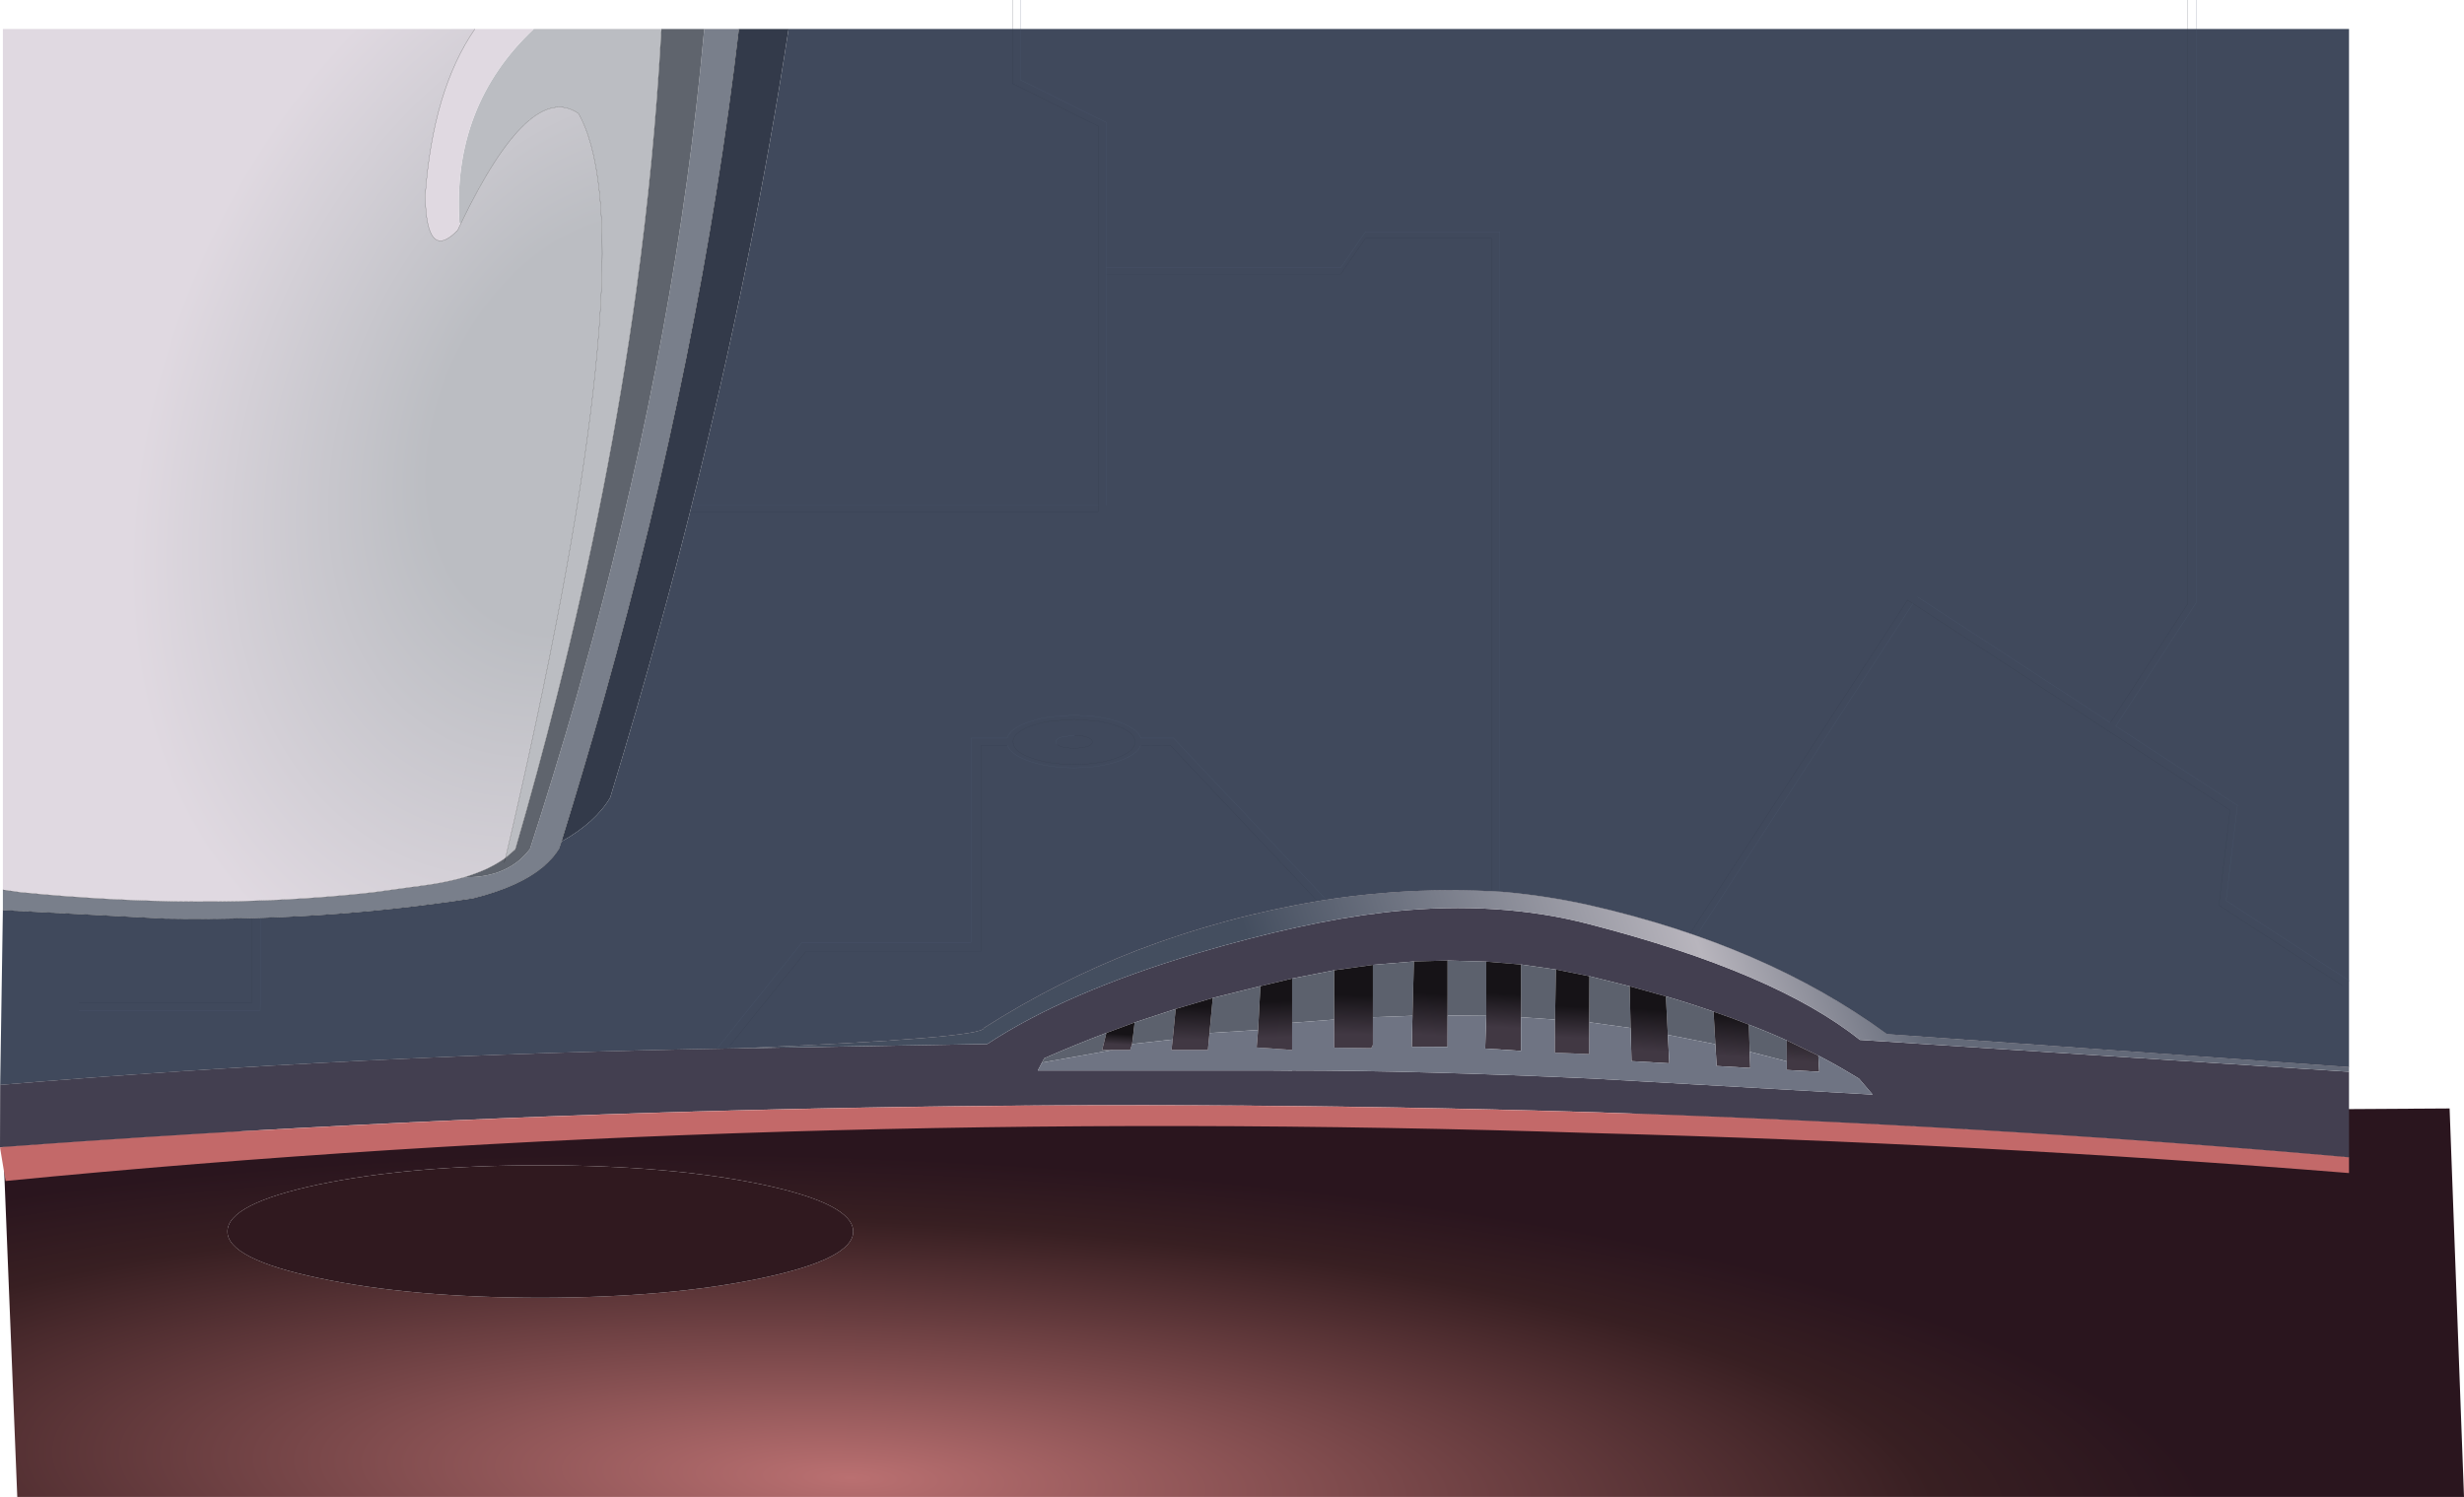 <?xml version="1.0" encoding="UTF-8" standalone="no"?>
<svg xmlns:xlink="http://www.w3.org/1999/xlink" height="415.95px" width="684.6px" xmlns="http://www.w3.org/2000/svg">
  <g transform="matrix(1.0, 0.0, 0.0, 1.0, 221.7, 201.6)">
    <path d="M462.9 214.35 L-216.9 214.35 -220.9 114.7 Q-99.8 109.5 458.9 106.4 L462.9 214.35 M-133.05 127.5 Q-158.55 132.9 -158.5 140.6 -158.55 148.2 -133.05 153.55 -107.6 158.95 -71.6 159.0 -35.6 158.95 -10.1 153.55 15.35 148.2 15.35 140.6 15.35 132.9 -10.1 127.5 -35.6 122.2 -71.6 122.2 -107.6 122.2 -133.05 127.5" fill="url(#gradient0)" fill-rule="evenodd" stroke="none"/>
    <path d="M-133.05 127.5 Q-107.6 122.2 -71.6 122.2 -35.6 122.2 -10.1 127.5 15.35 132.9 15.35 140.6 15.35 148.2 -10.1 153.55 -35.6 158.95 -71.6 159.0 -107.6 158.95 -133.05 153.55 -158.55 148.2 -158.5 140.6 -158.55 132.9 -133.05 127.5" fill="#30191f" fill-rule="evenodd" stroke="none"/>
    <path d="M430.95 96.2 L430.95 120.0 Q331.25 111.15 220.9 107.45 0.4 100.75 -221.7 117.2 L-221.65 99.85 Q-121.7 91.45 -16.65 89.7 L52.6 88.5 Q74.4 74.15 110.95 63.25 140.45 54.55 162.75 51.95 L165.4 51.65 Q194.8 48.65 219.9 55.2 271.6 68.6 295.05 87.35 L430.95 96.2 M264.2 83.1 Q259.45 81.2 254.4 79.5 248.0 77.25 241.15 75.25 L231.1 72.45 219.9 69.65 210.6 67.8 200.9 66.4 191.25 65.6 180.5 65.3 171.15 65.55 159.75 66.5 149.0 68.0 137.3 70.3 128.55 72.4 128.8 72.35 128.7 72.35 128.55 72.4 128.5 72.4 115.25 75.7 104.95 78.75 93.55 82.5 85.7 85.4 Q77.1 88.65 68.45 92.45 L67.8 93.65 66.65 95.85 67.1 95.85 67.6 95.85 68.05 95.85 69.1 95.85 69.75 95.85 70.35 95.85 70.95 95.85 71.6 95.85 72.15 95.85 72.7 95.85 73.2 95.85 73.65 95.85 74.15 95.85 74.6 95.85 75.05 95.85 75.5 95.85 75.9 95.85 76.35 95.85 76.75 95.85 77.1 95.85 77.45 95.85 77.8 95.85 97.8 95.85 131.7 95.85 137.3 95.9 137.3 95.85 Q172.05 95.85 220.9 98.1 L298.6 102.55 294.8 98.1 292.45 96.7 Q288.15 94.1 283.5 91.7 L274.75 87.5 Q269.7 85.2 264.2 83.1" fill="#433f50" fill-rule="evenodd" stroke="none"/>
    <path d="M264.45 90.65 L264.2 83.1 Q269.7 85.2 274.75 87.5 L274.75 93.3 264.45 90.65 M254.4 79.5 L254.9 88.55 241.7 85.95 241.15 75.25 Q248.0 77.25 254.4 79.5 M231.35 84.05 L219.85 82.45 219.9 69.65 231.1 72.45 231.35 84.05 M210.35 81.7 L200.9 81.05 200.9 66.4 210.6 67.8 210.35 81.7 M191.25 80.65 L180.5 80.55 180.5 65.3 191.25 65.6 191.25 80.65 M170.75 80.65 L159.75 81.05 159.75 66.5 171.15 65.55 170.75 80.65 M149.0 81.7 L137.3 82.6 137.3 70.3 149.0 68.0 149.0 81.7 M127.85 84.6 L114.35 85.45 115.25 75.7 128.5 72.4 127.85 84.6 M104.1 87.25 L92.85 88.5 93.55 82.5 104.95 78.75 104.1 87.25 M87.55 90.15 L67.85 93.65 67.8 93.65 68.45 92.45 Q77.1 88.65 85.7 85.4 L84.5 90.15 87.55 90.15" fill="#5c616d" fill-rule="evenodd" stroke="none"/>
    <path d="M200.9 81.05 L200.9 90.4 190.95 89.75 191.25 80.65 191.25 65.6 200.9 66.4 200.9 81.05" fill="url(#gradient1)" fill-rule="evenodd" stroke="none"/>
    <path d="M264.45 90.65 L264.6 95.15 255.25 94.6 254.9 88.55 254.4 79.5 Q259.45 81.2 264.2 83.1 L264.45 90.65 M241.7 85.95 L242.1 93.85 231.6 93.25 231.35 84.05 231.1 72.45 241.15 75.25 241.7 85.95 M180.5 80.55 L180.5 89.3 170.55 89.25 170.75 80.65 171.15 65.55 180.5 65.3 180.5 80.55 M283.5 91.7 L283.75 96.2 274.75 95.7 274.75 93.3 274.75 87.5 283.5 91.7" fill="url(#gradient2)" fill-rule="evenodd" stroke="none"/>
    <path d="M254.9 88.55 L255.25 94.6 264.6 95.15 264.45 90.65 274.75 93.3 274.75 95.7 283.75 96.2 283.5 91.7 Q288.15 94.1 292.45 96.7 L294.8 98.1 298.6 102.55 220.9 98.1 Q172.05 95.85 137.3 95.85 L137.3 95.9 131.7 95.85 97.8 95.85 77.8 95.85 77.45 95.85 77.1 95.85 76.75 95.85 76.35 95.85 75.9 95.85 75.5 95.85 75.05 95.85 74.6 95.85 74.15 95.85 73.65 95.85 73.2 95.85 72.7 95.85 72.15 95.85 71.6 95.85 70.95 95.85 70.35 95.85 69.75 95.85 69.1 95.85 68.05 95.85 67.6 95.85 67.1 95.85 66.65 95.85 67.8 93.65 67.85 93.65 87.55 90.15 92.3 90.15 92.85 88.5 104.1 87.25 103.8 90.15 113.9 90.15 114.35 85.45 127.85 84.6 127.45 89.45 137.3 90.15 137.3 82.6 149.0 81.7 149.0 89.5 159.3 89.65 159.75 88.75 159.75 81.05 170.75 80.65 170.55 89.25 180.5 89.3 180.5 80.55 191.25 80.65 190.95 89.75 200.9 90.4 200.9 81.05 210.35 81.7 210.3 90.9 219.8 91.3 219.85 82.45 231.35 84.05 231.6 93.25 242.1 93.85 241.7 85.95 254.9 88.55" fill="#6f7483" fill-rule="evenodd" stroke="none"/>
    <path d="M430.95 94.9 L430.95 96.2 295.05 87.35 Q271.6 68.6 219.9 55.2 194.8 48.65 165.4 51.65 L162.75 51.95 Q140.45 54.55 110.95 63.25 74.4 74.15 52.6 88.5 L-16.65 89.7 Q51.6 86.85 51.65 84.05 71.95 71.1 94.25 62.45 118.95 53.05 145.05 48.7 153.9 47.25 162.75 46.55 L165.0 46.35 Q180.35 45.25 195.75 46.2 207.95 47.25 219.85 49.9 268.9 61.0 302.55 85.75 L430.95 94.9" fill="url(#gradient3)" fill-rule="evenodd" stroke="none"/>
    <path d="M219.85 82.45 L219.8 91.3 210.3 90.9 210.35 81.7 210.6 67.8 219.9 69.65 219.85 82.45" fill="url(#gradient4)" fill-rule="evenodd" stroke="none"/>
    <path d="M-2.6 -193.55 L430.95 -193.55 430.95 94.9 302.55 85.75 Q268.9 61.0 219.85 49.9 207.95 47.25 195.75 46.2 180.35 45.25 165.0 46.35 L162.75 46.55 Q153.9 47.25 145.05 48.7 118.95 53.05 94.25 62.45 71.95 71.1 51.65 84.05 51.6 86.85 -16.65 89.7 -121.7 91.45 -221.65 99.85 L-220.9 51.3 -175.9 53.65 Q-154.15 54.0 -133.4 52.7 -111.25 51.25 -90.2 48.0 -77.15 44.75 -70.5 39.0 -67.95 36.8 -66.35 34.2 L-65.7 32.25 Q-56.2 26.9 -52.15 20.0 -44.7 -4.35 -38.15 -28.3 -33.85 -43.95 -29.95 -59.45 -12.6 -128.2 -2.6 -193.55" fill="#40495c" fill-rule="evenodd" stroke="none"/>
    <path d="M430.95 120.0 L430.95 124.35 Q328.75 116.1 221.15 113.25 -7.8 105.8 -220.15 126.55 L-221.7 117.2 Q0.4 100.75 220.9 107.45 331.25 111.15 430.95 120.0" fill="#c36969" fill-rule="evenodd" stroke="none"/>
    <path d="M92.85 88.5 L92.3 90.15 87.55 90.15 84.5 90.15 85.7 85.4 93.55 82.5 92.85 88.5" fill="url(#gradient5)" fill-rule="evenodd" stroke="none"/>
    <path d="M114.35 85.45 L113.9 90.15 103.8 90.15 104.1 87.25 104.95 78.75 115.25 75.7 114.35 85.45" fill="url(#gradient6)" fill-rule="evenodd" stroke="none"/>
    <path d="M159.75 81.05 L159.75 88.75 159.3 89.65 149.0 89.5 149.0 81.7 149.0 68.0 159.75 66.5 159.75 81.05" fill="url(#gradient7)" fill-rule="evenodd" stroke="none"/>
    <path d="M137.3 82.6 L137.3 90.15 127.45 89.45 127.85 84.6 128.5 72.4 128.55 72.4 137.3 70.3 137.3 82.6" fill="url(#gradient8)" fill-rule="evenodd" stroke="none"/>
    <path d="M128.5 72.4 L128.55 72.4 128.7 72.35 128.8 72.35 128.55 72.4 128.5 72.4" fill="#413843" fill-rule="evenodd" stroke="none"/>
    <path d="M-16.4 -193.55 L-2.6 -193.55 Q-12.6 -128.2 -29.95 -59.45 -33.85 -43.95 -38.15 -28.3 -44.7 -4.35 -52.15 20.0 -56.2 26.9 -65.7 32.25 -59.45 12.05 -53.8 -7.85 -26.9 -103.7 -16.4 -193.55" fill="#333a4a" fill-rule="evenodd" stroke="none"/>
    <path d="M-220.9 51.3 L-220.9 45.65 -215.95 46.35 Q-191.0 48.8 -167.5 48.95 -141.85 49.05 -117.9 46.35 L-102.2 44.2 Q-97.0 43.4 -92.65 42.15 -83.4 42.3 -77.5 37.5 -75.85 36.1 -74.45 34.3 -67.55 13.05 -61.55 -7.85 L-57.1 -23.85 Q-33.5 -111.05 -26.15 -192.25 L-26.0 -193.55 -16.4 -193.55 Q-26.9 -103.7 -53.8 -7.85 -59.45 12.05 -65.7 32.25 L-66.35 34.2 Q-67.95 36.8 -70.5 39.0 -77.15 44.75 -90.2 48.0 -111.25 51.25 -133.4 52.7 -154.15 54.0 -175.9 53.65 L-220.9 51.3" fill="#797f8b" fill-rule="evenodd" stroke="none"/>
    <path d="M-37.9 -193.55 L-26.0 -193.55 -26.15 -192.25 Q-33.5 -111.05 -57.1 -23.85 L-61.55 -7.85 Q-67.55 13.05 -74.45 34.3 -75.85 36.1 -77.5 37.5 -83.4 42.3 -92.65 42.15 -89.3 41.1 -86.5 39.85 -83.6 38.45 -81.25 36.8 L-78.5 34.4 -78.45 34.35 -78.5 34.35 Q-72.3 13.1 -67.05 -7.85 -52.5 -65.7 -44.9 -120.95 -39.95 -157.1 -38.0 -192.15 L-37.9 -193.55 M-81.6 38.1 L-81.25 36.8 -81.6 38.1" fill="#5f646d" fill-rule="evenodd" stroke="none"/>
    <path d="M-73.4 -193.55 L-37.9 -193.55 -38.0 -192.15 Q-39.95 -157.1 -44.9 -120.95 -52.5 -65.7 -67.05 -7.85 -72.3 13.1 -78.5 34.35 L-78.5 34.4 -81.25 36.8 Q-44.05 -121.7 -58.35 -164.1 -59.5 -167.45 -60.95 -170.05 -74.4 -179.45 -93.65 -139.5 L-94.05 -139.65 Q-96.15 -172.15 -73.4 -193.55" fill="#bbbdc2" fill-rule="evenodd" stroke="none"/>
    <path d="M-89.75 -193.55 L-73.4 -193.55 Q-96.15 -172.15 -94.05 -139.65 L-93.65 -139.5 -94.55 -137.6 Q-103.25 -128.65 -103.55 -147.25 -101.45 -176.6 -89.75 -193.55" fill="#e0d9e1" fill-rule="evenodd" stroke="none"/>
    <path d="M-220.9 45.65 L-220.9 -193.55 -89.75 -193.55 Q-101.45 -176.6 -103.55 -147.25 -103.25 -128.65 -94.55 -137.6 L-93.65 -139.5 Q-74.4 -179.45 -60.95 -170.05 -59.5 -167.45 -58.35 -164.1 -44.05 -121.7 -81.25 36.8 -83.6 38.45 -86.5 39.85 -89.3 41.1 -92.65 42.15 -97.0 43.4 -102.2 44.2 L-117.9 46.35 Q-141.85 49.05 -167.5 48.95 -191.0 48.8 -215.95 46.35 L-220.9 45.65" fill="url(#gradient9)" fill-rule="evenodd" stroke="none"/>
    <path d="M430.95 94.9 L302.55 85.75 Q268.9 61.0 219.85 49.9 207.95 47.25 195.75 46.2 180.35 45.25 165.0 46.35 L162.75 46.55 Q153.9 47.25 145.05 48.7 118.95 53.05 94.25 62.45 71.95 71.1 51.65 84.05 51.6 86.85 -16.65 89.7 -121.7 91.45 -221.65 99.85" fill="none" stroke="#413944" stroke-linecap="round" stroke-linejoin="round" stroke-width="0.05"/>
    <path d="M-221.7 117.2 Q0.4 100.75 220.9 107.45 331.25 111.15 430.95 120.0" fill="none" stroke="#e0a3a3" stroke-linecap="round" stroke-linejoin="round" stroke-width="0.05"/>
    <path d="M-16.4 -193.55 Q-26.9 -103.7 -53.8 -7.85 -59.45 12.05 -65.7 32.25 L-66.35 34.2 Q-67.95 36.8 -70.5 39.0 -77.15 44.75 -90.2 48.0 -111.25 51.25 -133.4 52.7 -154.15 54.0 -175.9 53.65 L-220.9 51.3 M-37.9 -193.55 L-38.0 -192.15 Q-39.95 -157.1 -44.9 -120.95 -52.5 -65.7 -67.05 -7.85 -72.3 13.1 -78.5 34.35 M-78.45 34.35 L-78.5 34.4 -81.25 36.8 -81.6 38.1 M-93.65 -139.5 Q-74.4 -179.45 -60.95 -170.05 -59.5 -167.45 -58.35 -164.1 -44.05 -121.7 -81.25 36.8 -83.6 38.45 -86.5 39.85 -89.3 41.1 -92.65 42.15 -97.0 43.4 -102.2 44.2 L-117.9 46.35 Q-141.85 49.05 -167.5 48.95 -191.0 48.8 -215.95 46.35 L-220.9 45.65 M-89.75 -193.55 Q-101.45 -176.6 -103.55 -147.25 -103.25 -128.65 -94.55 -137.6 L-93.65 -139.5" fill="none" stroke="#171717" stroke-linecap="round" stroke-linejoin="round" stroke-width="0.05"/>
    <path d="M70.2 -1.25 L76.7 -1.7 76.85 -1.7 83.2 -1.25 86.05 -0.65 88.65 0.1 90.45 0.85 Q92.8 2.05 93.45 3.5 L93.65 4.55 93.5 5.5 Q92.7 7.5 88.65 8.95 84.95 10.35 80.1 10.7 L76.7 10.8 Q69.7 10.8 64.7 8.95 60.7 7.5 59.95 5.5 L59.75 4.55 Q59.75 4.0 60.0 3.5 60.6 2.05 62.95 0.9 63.7 0.45 64.7 0.1 L67.55 -0.75 70.2 -1.25 M-30.15 -59.45 L83.45 -59.45 83.45 -61.25 83.45 -166.55 59.6 -178.4 59.6 -201.6 M247.85 57.8 L308.3 -34.85 309.8 -33.9 397.9 23.55 394.8 49.95 429.05 72.25 M386.2 -201.6 L386.2 -33.9 364.65 -0.8 M76.85 2.7 Q78.85 2.7 80.3 3.25 81.5 3.65 81.75 4.25 L81.8 4.5 81.8 4.6 81.75 4.85 Q81.5 5.45 80.3 5.9 L76.7 6.45 73.1 5.9 71.95 5.25 M58.2 5.5 L50.9 5.5 50.9 62.8 2.2 62.8 -18.95 89.0 M95.2 5.55 L103.45 5.5 144.2 48.65 M-151.8 53.6 L-151.8 77.1 -199.75 77.1" fill="none" stroke="#333a4a" stroke-linecap="round" stroke-linejoin="round" stroke-width="0.05"/>
    <path d="M-22.3 89.55 L1.15 60.25 48.1 60.25 48.1 3.5 58.15 3.5 58.25 3.2 Q59.0 1.3 62.25 -0.25 L62.35 -0.3 63.45 -0.75 64.3 -1.05 67.2 -1.9 67.55 -2.0 70.2 -2.45 76.7 -2.9 76.85 -2.9 83.2 -2.45 83.35 -2.4 83.45 -2.4 86.3 -1.85 89.05 -1.05 89.85 -0.75 91.0 -0.25 91.1 -0.2 Q94.35 1.3 95.15 3.2 L95.25 3.5 104.35 3.5 146.7 48.3 M83.45 -61.25 L-29.5 -61.25 M85.7 -61.25 L85.7 -167.55 61.8 -179.4 61.8 -201.6 M364.65 -0.8 L311.05 -35.75 M366.15 0.15 L399.95 22.2 396.8 48.65 431.05 70.95 M71.95 5.25 L71.7 4.85 71.65 4.6 71.65 4.5 71.7 4.25 Q71.95 3.65 73.1 3.25 L76.7 2.7 76.85 2.7 M95.2 5.55 Q94.35 7.85 89.85 9.6 L89.0 9.9 88.95 9.95 Q85.05 11.25 80.15 11.65 L76.7 11.75 Q69.6 11.7 64.4 9.95 L64.35 9.9 63.45 9.6 Q59.05 7.85 58.2 5.5 M309.8 -33.9 L249.65 58.4" fill="none" stroke="#4e5b72" stroke-linecap="round" stroke-linejoin="round" stroke-width="0.05"/>
    <path d="M-149.2 53.4 L-149.4 79.2 -199.75 79.2" fill="none" stroke="#4e5b72" stroke-linecap="round" stroke-linejoin="round" stroke-width="0.05"/>
    <path d="M388.45 -201.6 L388.45 -34.05 366.15 0.15" fill="none" stroke="#4e5b72" stroke-linecap="round" stroke-linejoin="round" stroke-width="0.05"/>
    <path d="M85.7 -127.2 L150.8 -127.2 157.7 -137.2 195.0 -137.2 195.0 45.55" fill="none" stroke="#4e5b72" stroke-linecap="round" stroke-linejoin="round" stroke-width="0.05"/>
    <path d="M192.75 45.75 L192.75 -135.4 157.7 -135.4 150.8 -125.4 85.7 -125.4" fill="none" stroke="#333a4a" stroke-linecap="round" stroke-linejoin="round" stroke-width="0.05"/>
  </g>
  <defs>
    <radialGradient cx="0" cy="0" gradientTransform="matrix(0.004, -0.122, 0.516, 0.018, 14.55, 209.1)" gradientUnits="userSpaceOnUse" id="gradient0" r="819.2" spreadMethod="pad">
      <stop offset="0.0" stop-color="#ba7071"/>
      <stop offset="0.714" stop-color="#381f22"/>
      <stop offset="0.894" stop-color="#2a151e"/>
    </radialGradient>
    <linearGradient gradientTransform="matrix(8.0E-4, -0.013, 0.007, 4.0E-4, 196.35, 73.25)" gradientUnits="userSpaceOnUse" id="gradient1" spreadMethod="pad" x1="-819.2" x2="819.2">
      <stop offset="0.0" stop-color="#413843"/>
      <stop offset="0.439" stop-color="#161317"/>
    </linearGradient>
    <linearGradient gradientTransform="matrix(0.001, -0.016, 0.007, 5.0E-4, 176.15, 72.95)" gradientUnits="userSpaceOnUse" id="gradient2" spreadMethod="pad" x1="-819.2" x2="819.2">
      <stop offset="0.0" stop-color="#413843"/>
      <stop offset="0.439" stop-color="#161317"/>
    </linearGradient>
    <linearGradient gradientTransform="matrix(-0.098, 0.034, -0.012, -0.035, 211.65, 50.2)" gradientUnits="userSpaceOnUse" id="gradient3" spreadMethod="pad" x1="-819.2" x2="819.2">
      <stop offset="0.0" stop-color="#636978"/>
      <stop offset="0.306" stop-color="#b8b5bd"/>
      <stop offset="1.0" stop-color="#444e5f"/>
    </linearGradient>
    <linearGradient gradientTransform="matrix(4.0E-4, -0.012, 0.006, 2.0E-4, 215.5, 76.9)" gradientUnits="userSpaceOnUse" id="gradient4" spreadMethod="pad" x1="-819.2" x2="819.2">
      <stop offset="0.0" stop-color="#413843"/>
      <stop offset="0.439" stop-color="#161317"/>
    </linearGradient>
    <linearGradient gradientTransform="matrix(3.0E-4, -0.004, 0.005, 3.0E-4, 89.1, 85.35)" gradientUnits="userSpaceOnUse" id="gradient5" spreadMethod="pad" x1="-819.2" x2="819.2">
      <stop offset="0.0" stop-color="#413843"/>
      <stop offset="0.439" stop-color="#161317"/>
    </linearGradient>
    <linearGradient gradientTransform="matrix(4.0E-4, -0.013, 0.007, 2.0E-4, 109.7, 76.8)" gradientUnits="userSpaceOnUse" id="gradient6" spreadMethod="pad" x1="-819.2" x2="819.2">
      <stop offset="0.0" stop-color="#413843"/>
      <stop offset="0.439" stop-color="#161317"/>
    </linearGradient>
    <linearGradient gradientTransform="matrix(4.0E-4, -0.015, 0.007, 2.0E-4, 154.45, 73.5)" gradientUnits="userSpaceOnUse" id="gradient7" spreadMethod="pad" x1="-819.2" x2="819.2">
      <stop offset="0.0" stop-color="#413843"/>
      <stop offset="0.439" stop-color="#161317"/>
    </linearGradient>
    <linearGradient gradientTransform="matrix(-4.0E-4, -0.014, 0.006, -2.0E-4, 132.2, 75.3)" gradientUnits="userSpaceOnUse" id="gradient8" spreadMethod="pad" x1="-819.2" x2="819.2">
      <stop offset="0.0" stop-color="#413843"/>
      <stop offset="0.439" stop-color="#161317"/>
    </linearGradient>
    <radialGradient cx="0" cy="0" gradientTransform="matrix(0.287, 0.134, -0.187, 0.4, -55.9, -83.1)" gradientUnits="userSpaceOnUse" id="gradient9" r="819.2" spreadMethod="pad">
      <stop offset="0.165" stop-color="#bbbdc2"/>
      <stop offset="0.463" stop-color="#e0d9e1"/>
    </radialGradient>
  </defs>
</svg>
